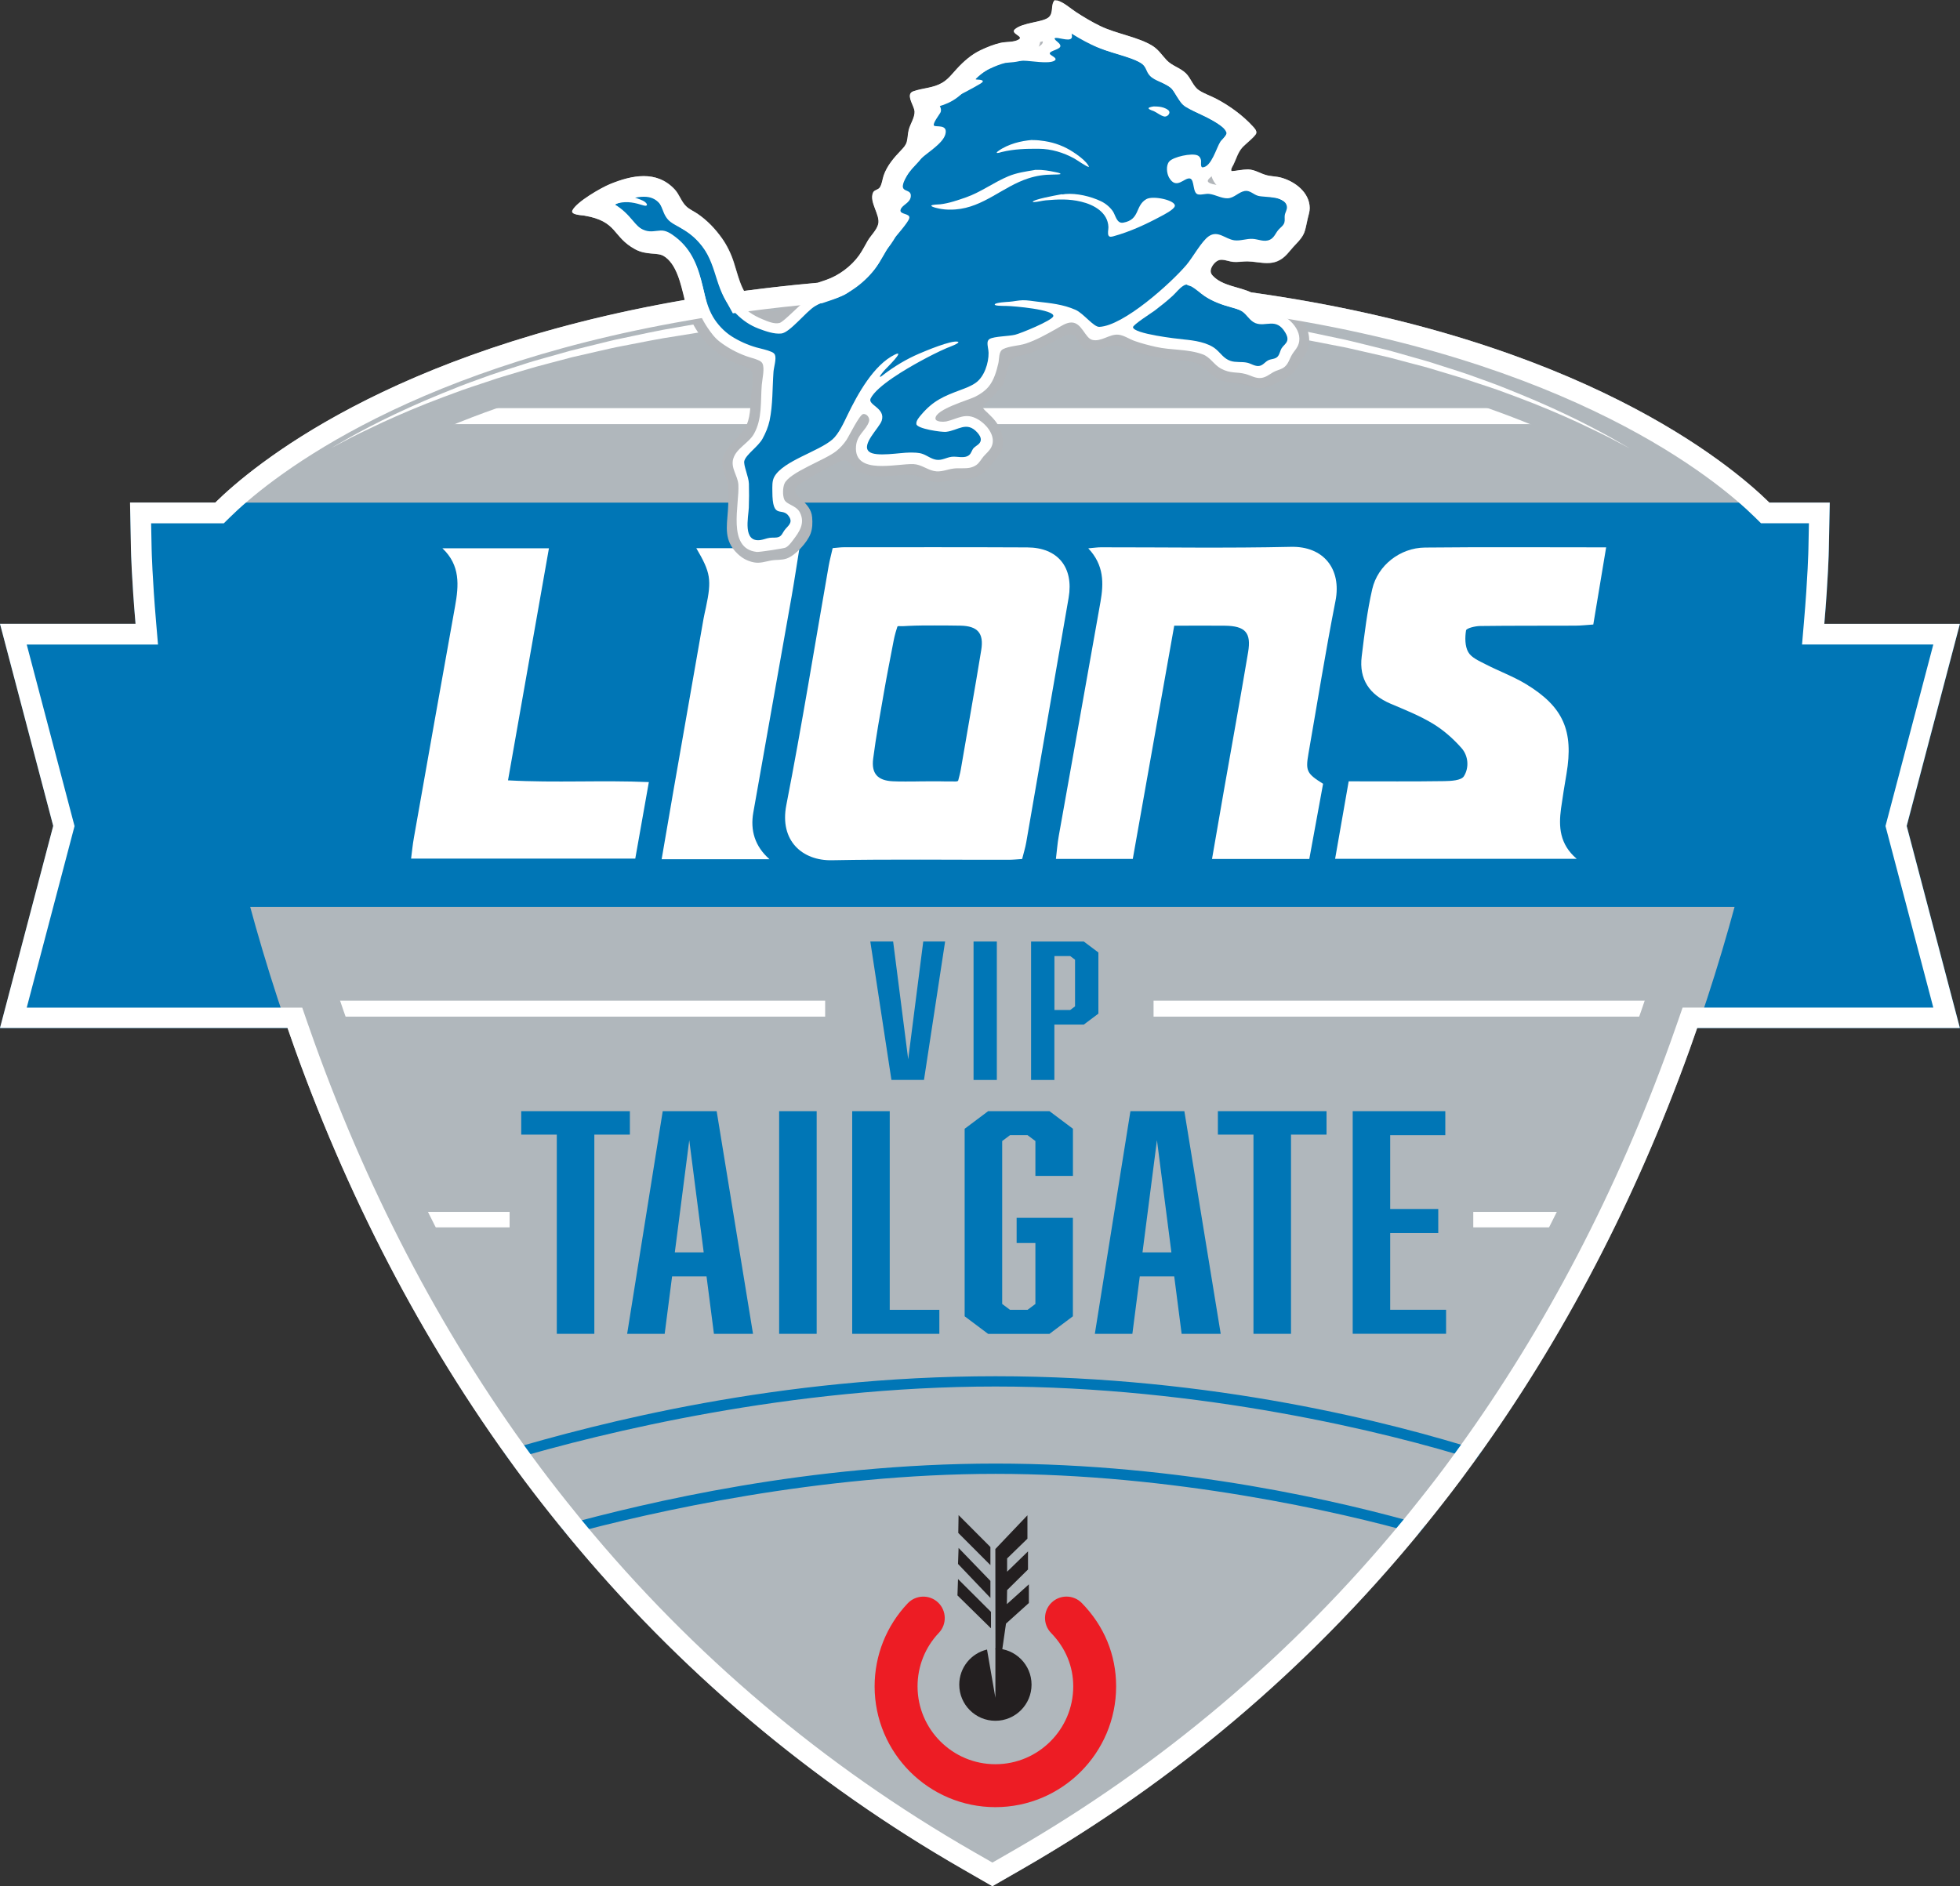 <?xml version="1.0" encoding="UTF-8"?> <svg xmlns="http://www.w3.org/2000/svg" id="a" viewBox="56.54 88 381.19 366.9"><rect x="56.54" y="88" width="381.19" height="366.9" fill="#333333" stroke="none"/><polygon points="56.55 209.36 66.9 248.67 56.55 287.98 141.34 287.98 141.34 209.36 56.55 209.36" style="fill:#0076b6;"></polygon><polygon points="437.73 209.36 352.95 209.36 352.95 287.98 437.73 287.98 427.39 248.67 437.73 209.36" style="fill:#0076b6;"></polygon><path d="m249.56,449.72c148.31-85.16,152.36-260.12,152.36-260.12,0,0-38.23-44.61-152.36-44.61s-152.37,44.61-152.37,44.61c0,0,4.05,174.96,152.37,260.12Z" style="fill:#b0b7bc;"></path><rect x="136.09" y="323.73" width="19.56" height="3.01" style="fill:#fff;"></rect><rect x="343.07" y="323.73" width="19.08" height="3.01" style="fill:#fff;"></rect><rect x="113.08" y="282.65" width="103.94" height="3.1" style="fill:#fff;"></rect><rect x="280.89" y="282.65" width="104.01" height="3.1" style="fill:#fff;"></rect><rect x="139.36" y="167.39" width="218.23" height="3.11" style="fill:#fff;"></rect><rect x="100.31" y="201.14" width="293.66" height="3.1" style="fill:#fff;"></rect><rect x="105.14" y="237.9" width="288.83" height="3.1" style="fill:#fff;"></rect><path d="m402.61,187.81c-1.62-1.89-40.94-46.26-153.06-46.26s-151.44,44.37-153.06,46.26l-2.84,3.31.1,4.36c.04,1.77,1.22,43.91,20.16,96.59,11.14,30.99,26.17,59.24,44.65,83.94,23.19,31,51.9,56.44,85.32,75.63l5.67,3.26,5.67-3.26c33.42-19.19,62.12-44.63,85.31-75.63,18.49-24.7,33.51-52.95,44.65-83.94,18.94-52.68,20.12-94.83,20.16-96.59l.1-4.36-2.84-3.31Zm-74.23,185.37c-22.38-5.06-49.63-8.04-79.04-8.04s-56.36,2.95-78.68,7.96c-63.29-81.56-65.53-177.88-65.53-177.88,0,0,36.24-42.28,144.42-42.28s144.41,42.28,144.41,42.28c0,0-2.24,96.39-65.59,177.96Z" style="fill:#b0b7bc;"></path><path d="m81.85,185.77l.18,9.04c.03,1.56.72,29.72,9.19,69.59h311.83c8.47-39.87,9.16-68.03,9.19-69.59l.18-9.04H81.85Z" style="fill:#0076b6;"></path><path d="m166.85,386.54c16.57-4.48,49.03-11.85,83.31-11.85s66.71,7.29,82.21,11.72c.44-.54.87-1.08,1.31-1.62-.1-.08-.22-.14-.35-.18-15.47-4.45-46.84-11.92-83.17-11.92s-67.73,7.54-84.26,12.04c-.14.04-.26.1-.36.19.44.54.87,1.09,1.32,1.63Z" style="fill:#0076b6;"></path><path d="m154.44,370.35c.4.56.79,1.11,1.19,1.67,18.29-5.4,54.58-14.32,94.52-14.32s76.32,8.9,93.35,14.28c.4-.55.79-1.11,1.19-1.66-.08-.06-.16-.11-.26-.15-17.03-5.4-51.92-14.47-94.27-14.47s-77.15,9.09-95.43,14.51c-.11.03-.2.09-.28.15Z" style="fill:#0076b6;"></path><path d="m373.41,175.17s-.9-.47-2.6-1.37c-1.68-.92-4.21-2.13-7.43-3.65-3.24-1.48-7.22-3.21-11.87-4.94-1.16-.43-2.37-.87-3.6-1.33-1.24-.45-2.54-.85-3.85-1.29-1.33-.42-2.66-.92-4.07-1.33-1.4-.42-2.83-.85-4.3-1.29-1.45-.46-2.96-.86-4.5-1.25-1.54-.4-3.1-.82-4.69-1.24-1.6-.37-3.24-.74-4.89-1.12-1.66-.37-3.33-.79-5.05-1.09-3.43-.66-6.95-1.4-10.59-1.93-1.81-.29-3.64-.59-5.49-.89-1.86-.25-3.73-.5-5.62-.75-7.56-1.03-15.42-1.69-23.42-2.21-4-.24-8.04-.35-12.09-.53-4.05-.05-8.12-.1-12.18-.15-4.08.05-8.16.1-12.22.15-4.05.18-8.08.3-12.07.53-8,.52-15.86,1.19-23.42,2.21-1.89.25-3.77.5-5.62.75-1.85.3-3.68.6-5.49.89-3.63.53-7.15,1.27-10.59,1.93-1.72.31-3.4.72-5.05,1.09-1.66.38-3.29.75-4.89,1.12-1.59.42-3.16.83-4.69,1.24-1.54.4-3.04.8-4.5,1.25-1.46.44-2.89.87-4.3,1.29-1.4.41-2.74.91-4.07,1.33-1.32.45-2.62.85-3.85,1.3-1.24.46-2.44.9-3.6,1.33-4.65,1.73-8.63,3.46-11.87,4.94-3.22,1.52-5.76,2.73-7.44,3.65-1.69.89-2.59,1.37-2.59,1.37,0,0,.88-.51,2.54-1.46,1.65-.97,4.12-2.31,7.32-3.91,3.21-1.58,7.14-3.42,11.76-5.29,1.16-.46,2.35-.94,3.58-1.44,1.23-.49,2.52-.93,3.83-1.41,2.62-.99,5.43-1.86,8.35-2.79,1.45-.49,2.96-.91,4.5-1.34,1.54-.43,3.1-.88,4.7-1.32,1.6-.4,3.24-.8,4.89-1.21,1.66-.4,3.34-.85,5.07-1.19,3.44-.72,6.97-1.52,10.61-2.12,1.82-.32,3.66-.64,5.52-.96,1.87-.26,3.75-.52,5.65-.79,7.6-1.08,15.5-1.79,23.54-2.36,4.02-.26,8.09-.4,12.16-.6,4.07-.07,8.15-.15,12.23-.22,4.1.07,8.19.15,12.27.22,4.07.21,8.13.34,12.15.6,8.03.57,15.94,1.29,23.54,2.36,1.9.27,3.79.53,5.65.79,1.86.32,3.69.65,5.52.96,3.65.6,7.17,1.4,10.61,2.12,1.73.34,3.4.79,5.07,1.19,1.66.41,3.29.82,4.9,1.21,1.59.45,3.16.89,4.69,1.33,1.54.43,3.04.85,4.5,1.34,2.92.93,5.73,1.8,8.35,2.79,1.31.48,2.6.92,3.83,1.41,1.23.49,2.42.97,3.58,1.44,4.62,1.87,8.56,3.71,11.77,5.29,3.19,1.61,5.67,2.94,7.32,3.91,1.66.96,2.54,1.46,2.54,1.46Z" style="fill:#fff;"></path><path d="m218.48,194.62c.89-.07,1.53-.17,2.16-.17,11.9,0,23.8-.03,35.7.03,5.94.03,9.05,3.89,8.03,9.8-2.74,15.85-5.48,31.71-8.24,47.56-.18,1.05-.51,2.08-.8,3.25-.94.06-1.78.15-2.62.15-11.47.02-22.94-.13-34.4.09-5.66.11-10.21-3.74-8.84-10.74,3.02-15.46,5.52-31.03,8.24-46.55.19-1.06.47-2.09.77-3.42Zm16.83,45.37c1.73,0,3.45-.04,5.18.01q.52.02,1.33,0c.39,0,1.01.07,1.08-.19.12-.46.39-1.46.5-2.12,1.31-7.76,2.72-15.5,3.98-23.27.53-3.27-.72-4.65-4.03-4.72-1.69-.03-3.38-.04-5.07-.04-1.64,0-3.31,0-4.95.08-.02,0-.03,0-.05,0-.61.03-1.22.09-1.83.05-.12,0-.34-.03-.39.12-.16.47-.53,1.68-.72,2.71-.65,3.39-1.32,6.77-1.91,10.17-.74,4.25-1.52,8.49-2.07,12.77-.38,2.91.87,4.26,3.77,4.41,1.72.09,3.45.02,5.18.03Z" style="fill:#fff;"></path><path d="m284.91,209.7c-2.72,15.3-5.38,30.27-8.06,45.37h-14.95c.19-1.54.29-3,.55-4.44,2.7-15.19,5.44-30.38,8.12-45.58.63-3.59.71-7.13-2.38-10.39,1.09-.09,1.76-.2,2.44-.2,12.33-.01,24.66.19,36.98-.09,6.33-.15,9.88,4.29,8.66,10.52-1.94,9.85-3.52,19.78-5.25,29.67-.59,3.4-.35,3.9,2.84,5.9-.88,4.77-1.77,9.63-2.68,14.62h-18.92c.78-4.47,1.52-8.78,2.27-13.09,1.59-9.04,3.23-18.08,4.75-27.13.64-3.81-.56-5.1-4.51-5.15-3.12-.04-6.25,0-9.86,0Z" style="fill:#fff;"></path><path d="m318.84,239.98c6.53,0,12.58.05,18.63-.04,1.31-.02,3.26-.13,3.77-.94,1.05-1.66.89-3.96-.45-5.48-1.61-1.83-3.52-3.52-5.6-4.77-2.57-1.56-5.42-2.68-8.21-3.87-4.08-1.75-6.16-4.73-5.61-9.19.54-4.39,1.06-8.8,2.05-13.1,1.07-4.64,5.43-8.03,10.23-8.08,11.57-.12,23.14-.04,35.26-.04-.84,5.02-1.64,9.85-2.5,15.01-1.24.08-2.39.22-3.53.22-6.17.03-12.34-.01-18.5.07-.96.01-2.65.43-2.72.86-.22,1.38-.22,3.09.44,4.23.62,1.08,2.14,1.72,3.36,2.35,2.59,1.34,5.37,2.35,7.85,3.85,7.28,4.41,9.3,9.09,7.89,17.46-.38,2.24-.75,4.48-1.06,6.73-.48,3.54-.3,6.94,3.04,9.8h-46.98c.88-5.02,1.73-9.86,2.64-15.08Z" style="fill:#fff;"></path><path d="m142.59,194.65h20.71c-2.65,15.05-5.26,29.85-7.96,45.14,9.33.51,18.25-.06,27.39.34-.91,5.11-1.75,9.87-2.64,14.88h-43.6c.18-1.39.31-2.75.55-4.08,2.65-14.99,5.3-29.99,8-44.98.73-4.05,1.06-7.98-2.46-11.3Z" style="fill:#fff;"></path><path d="m206.18,255.13h-20.96c.8-4.65,1.56-9.09,2.33-13.54,1.93-11.07,3.87-22.13,5.81-33.2.13-.74.31-1.48.47-2.22,1.14-5.41.93-6.77-1.87-11.54h20.06c-.53,3.25-.98,6.3-1.51,9.32-2.48,14.03-4.99,28.05-7.46,42.08-.62,3.5.3,6.59,3.14,9.1Z" style="fill:#fff;"></path><line x1="271.67" y1="134.34" x2="273.63" y2="132.55" style="fill:#010101; stroke:#010101; stroke-miterlimit:10; stroke-width:.57px;"></line><path d="m261.67,88.03c.04.13.45.06.6.11,1.26.39,2.49,1.54,3.59,2.25,1.49.97,3.05,1.9,4.65,2.68,3.16,1.54,7.48,2.15,10.24,3.9,1.16.73,1.8,1.8,2.72,2.77,1.06,1.11,2.63,1.47,3.73,2.54.98.97,1.4,2.56,2.56,3.31,1.01.66,2.21,1.05,3.28,1.61,2.6,1.35,5.25,3.28,7.22,5.45.3.33.77.83.61,1.32-.21.62-2.2,2.15-2.74,2.78-.83.97-1.12,2.12-1.66,3.24-.13.27-.64,1-.4,1.3.1.13,2.34-.37,3.3-.31,1.27.08,2.2.74,3.38,1.08.96.28,1.98.24,2.95.51,2.7.74,5.54,2.86,5.58,5.9,0,.71-.24,1.37-.39,2.05-.61,2.62-.42,3.05-2.44,5.14-1.15,1.18-1.87,2.51-3.49,3.18-1.84.75-3.87.05-5.77.02-.93-.01-1.86.18-2.79.1-.85-.08-1.93-.59-2.76-.35-.78.23-1.62,1.33-1.62,2.14,0,.37.19.68.44.93,1.89,1.99,5.11,2.1,7.48,3.23.92.44,1.66,1.22,2.61,1.59,1.07.42,2.26.16,3.35.61,3.75,1.56,6.93,6.27,4.29,10.13-2,2.93-1.36,3.29-4.84,4.97-.74.36-1.44.78-2.23,1.04-.24.08-.49.15-.74.19-1.59.28-2.85-.39-4.35-.71-1.74-.38-3.45-.27-5.02-1.27-1.29-.81-2.23-2.22-3.66-2.77-1.47-.56-2.94-.52-4.47-.7-1.51-.18-2.99-.41-4.47-.73-1.13-.24-2.26-.53-3.35-.88-1.1-.35-2.19-.98-3.35-1.07-1.94-.14-3.94,1.1-5.88.63-1.5-.36-1.55-2.98-3.24-2.91-.06,0-.11.01-.17.02-1.02.18-5.35,2.79-6.9,3.4-.94.37-3.47.88-4.1,1.37-.73.56-1.36,3.98-1.92,5.1-.56,1.11-3.79,3.84-3.81,4.28-.04.73,3.69,2.57,3.87,6.33.04.75.01,1.53-.29,2.23-.4.93-1.11,1.62-1.77,2.37-.41.47-.74,1-1.21,1.43-.66.62-1.45,1.09-2.31,1.36-1.04.32-2.11.18-3.16.29-1.65.16-3.14.81-4.83.49-1.52-.29-2.72-1.27-4.29-1.34-2.91-.13-5.87.75-8.75-.06-.76-.21-1.44-.52-2.03-1.05-.98-.87-1.54-2.23-3-1.5-1.41.71-8.16,4.14-8.65,5.18-.77,1.65,2.97,2.61,3.22,5.69.09,1.04.07,2.17-.3,3.16-.62,1.7-2.91,4.25-4.65,4.86-.98.35-2.01.2-3.02.38-1.15.21-2.17.6-3.35.37-1.28-.25-2.31-.82-3.24-1.73-2.6-2.52-2.06-5.12-1.82-8.38.11-1.51.12-3.12,0-4.64-.14-1.88-1.48-3.41-1.02-5.38.65-2.81,3.62-4.14,4.7-6.72.85-2.03.61-4.21.92-6.33.14-.92.46-3.31-.06-4.09-.47-.7-3.29-1.48-4.21-2-1.91-1.08-3.66-2.32-5.06-4.03-1.09-1.34-2.06-2.83-2.68-4.45-1.34-3.46-1.67-9.8-5.04-11.83-1.26-.75-3.33-.1-5.55-1.31-4.51-2.46-3.32-5.43-9.9-6.55-.5-.09-2.71-.14-2.3-1,.79-1.66,5.57-4.41,7.33-5.13,4.26-1.74,9.03-2.73,12.54,1.02.92.98,1.29,2.39,2.25,3.3.64.62,1.5.97,2.23,1.47,1.9,1.31,3.43,2.92,4.76,4.8.98,1.39,1.77,3.05,2.28,4.67,1.2,3.76,1.68,7.12,5.71,8.9.75.33,1.74.74,2.56.51.99-.27,3.98-3.34,5.17-4.13,1.41-.94,2.97-1.36,4.55-1.91,2.44-.84,4.85-2.63,6.36-4.75.64-.9,1.14-1.9,1.69-2.85.61-1.05,1.71-2.02,2.03-3.21.48-1.8-1.82-4.33-.99-6.17.24-.53.99-.51,1.32-1.01.43-.66.49-1.57.74-2.31.66-1.92,2.05-3.52,3.44-4.96.44-.46.87-.94,1.05-1.57.21-.77.19-1.59.39-2.37.29-1.12,1.2-2.41,1.13-3.57-.06-.96-1.32-2.63-.78-3.51.13-.22.38-.34.61-.42,1.85-.63,3.79-.6,5.54-1.63,1.17-.69,1.95-1.75,2.86-2.73,1.32-1.43,2.82-2.76,4.59-3.6,1.24-.59,2.57-1.13,3.91-1.44,1.08-.25,2.58-.07,3.55-.66,1.01-.62-1.73-1.14-.77-1.98,1.54-1.36,5.4-1.34,6.56-2.32,1.03-.87.32-2.47,1.19-3.34Z" style="fill:#b2b6ba;"></path><path d="m263.2,91.04c.07.15.29.07.43.11,1.04.27,4.81,3.07,6.33,3.78,2.04.95,4.21,1.6,6.33,2.34,1.08.38,2.19.64,3.16,1.28,1.36.91,1.59,2.01,2.58,2.88,1.16,1.02,2.84,1.22,3.92,2.39.86.94,1.14,2.37,2.16,3.16.98.76,2.24,1.21,3.36,1.75,2.25,1.08,4.44,2.58,6.08,4.49.21.25.47.56.38.91-.16.7-1.48,1.62-1.93,2.25-1.62,2.26-1.66,4.05-4.03,6.1-.25.22-.8.67-.38.99.43.34,1.13.39,1.64.52.55.14,1.11.34,1.68.36,1.41.05,2.43-1.32,4.09-1.31,1.15,0,1.93.67,2.99.98.77.23,1.58.12,2.37.27,1.93.35,4.51,1.67,4.82,3.82.09.6-.57,3.9-.85,4.46-.29.59-.77,1.03-1.22,1.49-1.53,1.57-2.29,3.55-4.94,3.18-.87-.12-1.72-.4-2.6-.42-1.26-.03-2.47.36-3.73.07-.84-.19-1.88-1.01-2.75-.83-.91.18-3.58,3.86-3.84,4.8-.2.72.48,1.27.96,1.68,1.62,1.39,3.58,2.46,5.63,3.07.98.29,2.05.49,2.97.94,1.01.5,1.62,1.57,2.64,2.01,1.02.45,2.24,0,3.32.3,2.5.69,5.55,3.79,4.11,6.55-.27.52-.67.94-.98,1.43-.63.98-.78,2.13-1.86,2.76-.6.34-1.28.45-1.88.8-.77.45-1.44,1.02-2.37,1.12-1.07.12-1.99-.49-2.98-.76-1.76-.49-2.89-.03-4.81-1.06-1.37-.74-2.08-2.24-3.57-2.78-2.95-1.07-6.08-.76-9.11-1.45-1.37-.31-2.77-.67-4.1-1.14-1.03-.36-2.1-1.13-3.19-1.23-1.71-.16-3.38,1.47-5.1,1-1.39-.39-1.99-3.36-4-3.37-1.04-.01-2.1.76-2.97,1.24-1.87,1.05-3.92,2.21-5.96,2.87-1.33.43-3.18.46-4.38,1.07-.89.46-.72,1.88-.91,2.71-.36,1.58-.86,3.34-1.92,4.61-.69.82-1.7,1.51-2.66,1.97-1.43.69-7.54,2.39-7.66,4.15-.06.78,1.64.72,2.09.63,2.27-.49,3.73-1.85,6.21-.39,1.71,1.01,3.61,3.34,2.56,5.4-.36.71-.99,1.2-1.5,1.79-.47.55-.79,1.22-1.38,1.65-.36.26-.79.44-1.23.54-1.03.22-2.11.04-3.15.16-1.36.15-2.5.79-3.92.48-1.37-.3-2.47-1.26-3.91-1.33-3.23-.17-11.67,2.23-11.22-3.47.18-2.3,1.97-3.07,2.53-4.83.2-.65-.38-1.52-1.11-1.45-.73.07-2.76,4.3-3.31,5.1-.53.78-1.18,1.49-1.91,2.08-2.19,1.79-9.22,4.16-10.13,6.4-.32.81-.36,2.22-.03,3.03.43,1.05,2.34,1.14,3.05,2.55,1.06,2.09-.12,3.78-1.34,5.37-.42.54-.81,1.12-1.43,1.45-.35.18-5.14.9-5.6.85-5.91-.62-3.34-9.28-3.6-13.11-.12-1.74-1.53-3.22-.99-5.03.61-2.04,3.01-3.02,4.03-4.84,1.63-2.9,1.26-6.32,1.51-9.49.08-1.06.61-3.24.14-4.18-.13-.26-.36-.43-.61-.56-.8-.39-1.72-.57-2.56-.88-1.84-.67-3.6-1.62-5.15-2.81-.98-.75-1.71-1.76-2.4-2.78-.96-1.42-1.68-2.99-2.2-4.63-1.23-3.89-1.52-8.84-5.33-11.24-1.74-1.1-3.91-.18-5.75-1.13-3.12-1.6-3.39-4.56-7.46-5.65-.33-.09-2.29-.29-1.96-.86.54-.93,4.74-2.83,5.87-3.21,3.09-1.03,7.22-1.5,9.38,1.53.65.91.8,2.12,1.58,2.94.51.55,1.25.86,1.87,1.26,1.86,1.2,3.5,2.47,4.82,4.27,4.04,5.53,2.17,11.96,9.88,15.13.94.39,2.29,1,3.33.73.93-.24,4.33-4.05,6.01-5.04,1.59-.92,3.34-1.19,5.03-1.85,1.77-.7,4.93-3.44,6.07-4.99.88-1.19,1.55-2.55,2.36-3.8.6-.93,2.12-2.67,2.23-3.71.11-1.04-.77-2.08-.89-3.13-.1-.9.66-.79.88-1.47.29-.9-.19-2.16.42-3.77,1-2.65,4.38-5.27,4.8-7.45.15-.74.14-1.5.36-2.23.39-1.35,1.82-3.13,1.22-4.48-.18-.4-.8-1.23-.4-1.67.18-.21,3.86-1.16,4.73-1.64,2.86-1.58,4.44-4.74,7.45-6.17,1.83-.87,3.76-1.26,5.77-1.51,1.45-.18,2.86.08,4.17-.72.37-.23,1.07-.59,1-1.13-.1-.75-1.58-1.3-1.57-1.78.01-.36,1.69-.54,1.98-.56,1.6-.15,2.97-.04,3.22-1.9.04-.3.05-.57.26-.8Z" style="fill:#fff;"></path><path d="m265.01,94.32c.1.15,4.3,2.51,4.76,2.73,2.73,1.31,5.92,1.61,8.54,3.14,1.22.71,1.03,1.65,1.85,2.53.98,1.06,2.88,1.34,4.02,2.34,1.23,1.08,1.49,2.79,2.92,3.71,1.77,1.13,7.09,3,7.9,4.86.02.04.04.08.05.13.15.64-.86,1.32-1.17,1.8-.76,1.17-1.74,4.91-3.44,4.99-.47.03-.28-1.03-.31-1.3-.06-.45-.28-.85-.71-1.03-1.12-.49-4.69.28-5.48,1.19-.67.77-.5,2.32-.03,3.14,1.42,2.46,2.96-.06,4.05.17.96.2.45,2.91,1.62,3.1.71.12,1.43-.19,2.16-.1,1.19.15,2.34.88,3.54.85,1.27-.03,2.12-1.2,3.34-1.42,1.03-.18,1.7.71,2.63.95,1.37.35,5.29-.07,5.57,2.09.08.58-.32,1.1-.41,1.65-.08.48.06.98-.08,1.45-.18.62-.79.97-1.18,1.44-.54.64-.81,1.51-1.62,1.89-1.13.54-2.27-.11-3.41-.16-1.19-.05-2.35.44-3.54.28-1.76-.25-3.18-2.01-4.96-.78-1.39.95-3.1,4.11-4.33,5.56-3.05,3.59-12.25,11.87-16.95,12.06-1.11.05-3.04-2.6-4.62-3.31-2.42-1.07-4.91-1.31-7.49-1.6-.94-.1-1.84-.29-2.79-.27-.88.02-1.73.24-2.61.3-.41.03-2.69.13-2.83.51-.1.29,1.34.29,2.26.3,1.42.02,9.38.7,9.13,1.99-.16.83-6.41,3.38-7.46,3.62-1.22.29-4.02.3-4.9.8-.27.15-.4.4-.43.7-.05.66.19,1.34.2,2.01.03,1.97-.82,4.63-2.47,5.81-.92.66-1.98,1.04-3.02,1.43-3.22,1.2-5.27,2.06-7.58,4.77-.38.45-1.08,1.21-.97,1.86.16.91,4.89,1.59,5.76,1.5,2.33-.24,4-2.16,6.07.11.38.42.8,1,.68,1.6-.14.7-.87.95-1.33,1.4-.42.42-.47,1.07-.96,1.44-.92.7-2.3.17-3.35.3-1.05.13-1.88.74-2.98.58-.96-.14-1.72-.77-2.61-1.11-.84-.32-1.73-.28-2.61-.29-1.77-.01-6.56.91-7.86-.17-1.64-1.35,2.01-4.65,2.45-6.04.79-2.49-2.81-3.02-2.15-4.33,1.26-2.49,7.09-5.83,9.61-7.21,1.72-.94,3.42-1.81,5.21-2.59.11-.05,3.01-1.08,2.05-1.24-1.35-.22-6.05,1.74-7.45,2.34-2.51,1.08-4.79,2.46-6.96,4.11-.17.13-.35.31-.55.38-.5.19.75-1.24.85-1.34.35-.38,4.06-3.99,1.98-2.99-4.17,2.01-7.29,7.75-9.24,11.77-.72,1.48-1.69,3.66-2.93,4.75-2.7,2.36-9.52,4.15-11.29,7.23-.49.86-.4,1.92-.4,2.88,0,5.82,1.94,2.78,3.28,4.95.74,1.2-.28,1.76-.9,2.58-.36.47-.53,1.1-1.12,1.33-.55.22-1.18.09-1.75.17-.63.08-1.22.36-1.85.44-3.48.46-2.32-4.42-2.24-6.3.06-1.54.06-3.11.02-4.65-.04-1.38-1.12-3.66-.89-4.46.36-1.26,2.69-2.77,3.53-4.29.61-1.12,1.11-2.29,1.38-3.54.65-3.11.53-6.33.76-9.49.06-.86.59-2.5.29-3.28-.12-.3-.4-.48-.68-.6-.92-.4-1.96-.59-2.93-.86-1.67-.47-3.38-1.24-4.84-2.17-1.44-.93-2.73-2.3-3.6-3.77-1.03-1.75-1.5-3.73-1.94-5.69-.89-3.89-2.09-7.34-5.34-9.84-.84-.64-1.79-1.32-2.89-1.27-1.02.05-1.96.33-2.97,0-1.99-.64-3.03-2.31-4.45-3.69-.42-.4-1.04-.69-1.4-1.14-.05-.06-.09-.13-.04-.21.12-.2.5-.26.71-.31,1.69-.4,3.17-.04,4.78.46.78.24.93-.17.3-.67-.97-.76-3.64-1.02-1.37-1.34.75-.1,1.5,0,2.22.23,2.85.95,2.14,2.86,3.63,4.54.57.64,1.39,1.02,2.12,1.43,1.76.99,3.31,2.06,4.52,3.71,3.24,4.45,2.33,8.92,6.65,13.21,1.27,1.27,2.65,2.22,4.34,2.86,1.3.49,3.01,1.11,4.43.95,1.65-.19,4.74-4.22,6.52-5.31,1.72-1.06,3.77-1.3,5.58-2.15.92-.43,1.63-1.12,2.42-1.75,1.23-.98,2.56-1.99,3.54-3.23,1.37-1.73,2.26-3.79,3.53-5.58.66-.93,3.09-3.56,3.28-4.42.22-.98-1.94-.65-1.7-1.61.24-.97,1.84-1.28,1.99-2.58.23-1.94-2.99-.19-.77-4.02.71-1.22,1.73-2.38,2.75-3.35,1.33-1.26,4.25-2.96,4.74-4.74.57-2.08-1.9-1.33-2.21-1.71-.31-.38,1.01-2.08,1.22-2.46.49-.86-.42-1.6-.18-1.87.46-.49,1.65-.53,2.26-.81,1.59-.72,4.2-2.09,5.7-2.99,1.23-.73-.13-.8-.7-.82-1.13-.04,2.21-2,2.44-2.13.72-.37,1.46-.72,2.24-.95.18-.05.37-.1.56-.15,1.21-.28,2.66-.43,3.91-.43,1.36,0,4.84.68,5.97,0,.83-.51-.85-1.01-.9-1.38-.08-.61,2.3-.8,2.05-1.61-.18-.56-.85-.77-1.1-1.27l-.02-.06.02-.04c.41-.37,2.76.7,3.27-.02.27-.38-.1-.85.09-1.21Z" style="fill:#0076b6;"></path><path d="m280.94,108.7c.02.06,1.69-.16,2.79.71.65.52-.14,1.41-.81,1.24-.7-.18-1.31-.71-1.96-1.02-.18-.09-1.03-.31-1.04-.57,0-.1.15-.15.22-.18.26-.1.54-.14.81-.18Z" style="fill:#fff;"></path><path d="m257.29,115.22v.03s.21,0,.21,0c.74,0,1.48.08,2.22.2,2,.31,3.86,1.02,5.56,2.14.9.6,1.83,1.26,2.55,2.08.05.05.63.81.46.8-.46-.04-2.28-1.34-2.82-1.64-2.11-1.16-4.46-1.87-6.87-1.89-2.49-.02-4.82.04-7.25.63-.14.03-.84.29-.95.14-.07-.09.22-.27.26-.31.96-.72,2.15-1.22,3.29-1.57,1.09-.33,2.22-.51,3.34-.61Z" style="fill:#fff;"></path><path d="m257.78,121.05s.37,0,.39,0c1.15-.05,2.45.18,3.58.42.12.03,1.04.17,1.04.36,0,.11-.68.12-1.59.13-1.58,0-3.14.24-4.65.73-4.98,1.6-8.72,5.64-14.18,6.05-.92.07-1.85.06-2.76-.09-.26-.04-1.94-.35-1.94-.64,0-.22,1.51-.25,1.75-.27,1.7-.2,3.41-.8,5.02-1.36,2.89-1.02,5.39-2.92,8.2-4.09,1.65-.69,3.39-.93,5.14-1.22Z" style="fill:#fff;"></path><path d="m263.07,125.8c.03.06.58-.05.67-.06,2.21-.19,4.92.45,6.91,1.4.9.43,1.69,1.08,2.28,1.89.59.82.75,2.51,2.07,2.28,3.31-.59,2.26-3.29,4.48-4.57,1.31-.76,5.71.22,5.55,1.32-.1.68-2.19,1.74-2.78,2.05-2.88,1.54-5.94,2.96-9.1,3.83-.28.08-.81.24-1-.09-.25-.42-.03-1.21-.04-1.68-.11-2.86-2.83-4.35-5.31-4.94-2.38-.57-4.48-.47-6.88-.26-.79.07-1.59.33-2.38.34-.01,0-.14.01-.14-.04.02-.47,4.38-1.25,5.15-1.4l.16-.03.37-.06Z" style="fill:#fff;"></path><path d="m287.31,143.33c0,.12.8.32.96.41.88.5,1.63,1.24,2.47,1.8,1.06.72,2.23,1.16,3.42,1.64,1.23.49,2.7.65,3.83,1.33,1.04.62,1.56,1.88,2.7,2.34,2.06.82,4.03-1.17,5.82,1.84.28.47.53,1.04.37,1.59-.18.6-.76.94-1.08,1.45-.31.5-.36,1.14-.75,1.6-.48.56-1.24.45-1.85.75-.65.33-1.04,1.02-1.81,1.11-.8.09-1.51-.46-2.26-.63-1.09-.25-2.23,0-3.3-.37-1.23-.42-1.81-1.39-2.73-2.2-1.61-1.41-4.34-1.77-6.39-1.97-1.35-.13-9.65-1.08-9.82-2.36-.06-.46,3.67-2.83,4.23-3.25,1.2-.91,2.39-1.86,3.5-2.88.66-.61,1.27-1.44,2.03-1.92.24-.15.36-.21.66-.27Z" style="fill:#0076b6;"></path><path d="m229.91,298.06l-4.11-26.93h4.44l2.93,22.92,2.93-22.92h4.25l-4.11,26.93h-6.33Z" style="fill:#0076b6;"></path><path d="m245.88,271.14h4.53v26.93h-4.53v-26.93Z" style="fill:#0076b6;"></path><path d="m257.07,271.14h10.25l2.84,2.13v11.9l-2.84,2.13h-5.72v10.77h-4.53v-26.93Zm8.55,12.61v-9.07l-.94-.71h-3.07v10.49h3.07l.94-.71Z" style="fill:#0076b6;"></path><path d="m172.13,308.7v38.75h-7.3v-38.75h-6.92v-4.56h21.13v4.56h-6.92Z" style="fill:#0076b6;"></path><path d="m187.25,336.28l-1.44,11.17h-7.3l6.92-43.31h10.49l7.07,43.31h-7.6l-1.44-11.17h-6.69Zm3.34-26.5l-2.81,21.83h5.62l-2.81-21.83Z" style="fill:#0076b6;"></path><path d="m208.07,304.14h7.3v43.31h-7.3v-43.31Z" style="fill:#0076b6;"></path><path d="m222.28,347.45v-43.31h7.3v38.64h9.65v4.67h-16.95Z" style="fill:#0076b6;"></path><path d="m244.16,307.56l4.56-3.42h11.93l4.56,3.42v9.17h-7.3v-6.78l-1.52-1.14h-3.42l-1.52,1.14v31.69l1.52,1.14h3.42l1.52-1.14v-11.85h-3.65v-4.9h10.94v19.15l-4.56,3.42h-11.93l-4.56-3.42v-36.47Z" style="fill:#0076b6;"></path><path d="m278.21,336.28l-1.44,11.17h-7.3l6.92-43.31h10.49l7.07,43.31h-7.6l-1.44-11.17h-6.69Zm3.34-26.5l-2.81,21.83h5.62l-2.81-21.83Z" style="fill:#0076b6;"></path><path d="m307.62,308.7v38.75h-7.3v-38.75h-6.92v-4.56h21.13v4.56h-6.92Z" style="fill:#0076b6;"></path><path d="m319.62,304.14h18.01v4.67h-10.72v14.36h9.35v4.67h-9.35v14.93h10.87v4.67h-18.16v-43.31Z" style="fill:#0076b6;"></path><path d="m250.13,439.52c-12.95,0-23.49-10.54-23.49-23.49,0-6.04,2.29-11.78,6.44-16.16,1.59-1.67,4.23-1.74,5.9-.16,1.67,1.59,1.74,4.23.16,5.9-2.68,2.82-4.15,6.52-4.15,10.42,0,8.35,6.79,15.14,15.14,15.14s15.14-6.79,15.14-15.14c0-3.9-1.49-7.49-4.3-10.38-1.61-1.65-1.58-4.29.07-5.9,1.65-1.61,4.29-1.58,5.9.07,4.37,4.48,6.67,10.08,6.67,16.21,0,12.95-10.54,23.49-23.49,23.49Z" style="fill:#ed1c24;"></path><polygon points="242.97 382.71 249.16 388.92 249.16 392.44 242.91 386.18 242.97 382.71" style="fill:#231f20;"></polygon><polygon points="242.97 389.1 249.16 395.51 249.16 398.82 242.86 392.21 242.97 389.1" style="fill:#231f20;"></polygon><polygon points="242.86 395.15 249.27 401.54 249.27 404.74 242.75 398.33 242.86 395.15" style="fill:#231f20;"></polygon><polygon points="256.36 382.75 256.36 387.3 252.41 391.14 252.41 393.72 256.47 389.77 256.47 393.29 252.41 397.3 252.36 400.03 256.64 396.18 256.64 399.81 252.19 403.82 251.45 408.94 250.14 408.8 250.12 389.31 256.36 382.75" style="fill:#231f20;"></polygon><path d="m250.13,408.66v9.59s-1.63-9.39-1.63-9.39c-3.1.74-5.4,3.51-5.4,6.83,0,3.88,3.15,7.03,7.03,7.03s7.03-3.15,7.03-7.03-3.15-7.03-7.03-7.03Z" style="fill:#231f20;"></path><path d="m263.73,93.77c1.88,1.22,3.48,2.14,5.03,2.89,1.67.81,3.47,1.37,5.21,1.9,1.75.54,3.55,1.09,4.64,1.78.27.17.59.55.99,1.03.28.34.6.72.98,1.12.97,1.02,2.03,1.6,2.88,2.06.36.2.8.44.92.55.09.1.3.45.45.7.55.93,1.31,2.2,2.74,3.13.9.59,1.79.98,2.59,1.33.38.17.75.33,1.04.48,1.55.81,3.06,1.82,4.36,2.92-.17.16-.32.32-.46.49-1,1.17-1.49,2.36-1.88,3.32-.1.24-.2.48-.31.73v.03c-1.51,2.65-.81,4.48.03,5.54.77.99,1.96,1.55,3.26,1.55.48,0,.96-.07,1.62-.17.38-.06,1.07-.16,1.35-.17.15.03.54.19.81.31.45.19,1,.42,1.65.61.82.24,1.58.33,2.18.4.33.04.67.08.83.12,1.37.38,2.58,1.32,2.64,2.04-.02.11-.08.33-.12.49-.06.22-.12.44-.17.66-.1.42-.18.79-.25,1.12q-.25,1.19-1.17,2.13c-.41.42-.76.83-1.06,1.19-.52.61-.82.96-1.07,1.07-.03.01-.15.05-.46.05-.41,0-.94-.07-1.5-.13-.67-.08-1.43-.18-2.24-.19h-.16c-.53,0-1,.04-1.42.07-.29.02-.56.05-.77.05-.04,0-.07,0-.11,0-.13-.02-.26-.06-.39-.09-.58-.14-1.36-.34-2.27-.34-.56,0-1.11.08-1.62.23-2.47.72-4.49,3.39-4.5,5.95,0,.96.26,2.38,1.54,3.72,1.96,2.06,4.48,2.78,6.5,3.36.82.23,1.58.45,2.13.71l.55.26.6.08c62.92,8.8,91.33,32.67,98.54,39.78l1.17,1.15h9.32l-.1,4.96c0,.22-.11,5.42-.87,14.29l-.37,4.34h25.53l-9.03,34.29-.27,1.02.27,1.02,9.03,34.29h-48.76l-.93,2.69c-.46,1.34-.94,2.69-1.43,4.05-10.4,28.93-24.25,55.47-41.16,78.9l-.03.04h0c-1.13,1.57-2.05,2.82-2.9,3.96-1.98,2.65-4.2,5.48-6.76,8.65l-.5.62c-.26.33-.53.66-.8.98-21.35,25.95-46.93,47.59-76.05,64.31l-3.67,2.11-3.68-2.11c-29.07-16.69-54.62-38.28-75.94-64.18-.26-.32-.52-.64-.78-.96l-.52-.64c-2.6-3.2-4.84-6.07-6.86-8.77-18.25-24.38-33.08-52.27-44.09-82.9-.49-1.36-.96-2.71-1.43-4.05l-.93-2.69h-53.58l9.03-34.29.27-1.02-.27-1.02-9.03-34.29h25.53l-.37-4.34c-.73-8.59-.86-13.74-.87-14.29l-.1-4.96h14.14l1.17-1.15c6.61-6.52,32.59-28.55,89.17-38.32l4.21-.73-1.01-4.16-.08-.35c-.9-3.74-2.03-8.4-5.85-10.69-1.36-.82-2.73-.93-3.83-1.02-.88-.07-1.39-.12-1.86-.38-1.13-.62-1.65-1.23-2.38-2.09-.98-1.16-1.99-2.23-3.48-3.11.22-.11.41-.2.59-.27,2.07-.84,3.71-1.25,5.03-1.25,1.31,0,2.23.39,3.08,1.3.1.11.33.51.49.81.41.74.98,1.76,1.91,2.65.77.73,1.55,1.19,2.19,1.56.22.13.42.24.54.33,1.39.96,2.63,2.2,3.76,3.81.7.99,1.32,2.26,1.74,3.58.15.46.28.91.42,1.36.48,1.62.99,3.29,1.87,4.89l1.32,2.39,2.7-.36c4.66-.62,9.44-1.15,14.18-1.57l.49-.04.47-.16c.28-.1.55-.19.83-.28.28-.09.56-.19.84-.29,3.22-1.12,6.33-3.43,8.31-6.21.58-.81,1.04-1.64,1.45-2.38.15-.26.29-.52.44-.78.09-.16.31-.45.51-.7.64-.83,1.51-1.96,1.92-3.49.56-2.09-.15-3.95-.67-5.31,0-.02-.02-.05-.03-.07.18-.19.35-.41.51-.66.67-1.03.91-2.08,1.07-2.78.03-.15.08-.36.1-.42.4-1.17,1.45-2.36,2.54-3.49.5-.52,1.55-1.61,2.02-3.27.2-.7.27-1.33.33-1.84.03-.22.06-.5.08-.6.04-.12.19-.47.29-.7.45-1.03,1.07-2.43.96-4.14-.01-.18-.03-.35-.06-.52,1.07-.25,2.27-.62,3.47-1.32,1.48-.87,2.48-2.01,3.28-2.92.16-.19.33-.37.5-.56,1.2-1.31,2.3-2.19,3.36-2.69,1.2-.57,2.22-.95,3.09-1.16.12-.02.47-.05.7-.07,1.09-.08,2.59-.2,4.03-1.08,1.12-.68,1.85-1.73,2.07-2.93,1.49-.33,3.01-.72,4.21-1.73.25-.21.47-.43.66-.66m-2.06-5.74c-.86.88-.15,2.47-1.19,3.34-1.16.99-5.02.97-6.56,2.32-.96.85,1.79,1.36.77,1.98-.97.59-2.46.41-3.55.66-1.34.31-2.67.85-3.91,1.44-1.77.84-3.27,2.17-4.59,3.6-.9.98-1.69,2.05-2.86,2.73-1.75,1.03-3.68.99-5.54,1.63-.24.08-.48.2-.61.42-.54.88.71,2.55.78,3.51.07,1.16-.84,2.45-1.13,3.57-.2.78-.18,1.6-.39,2.37-.18.63-.61,1.11-1.05,1.57-1.39,1.44-2.78,3.04-3.44,4.96-.25.74-.31,1.64-.74,2.31-.33.5-1.08.48-1.32,1.01-.83,1.85,1.47,4.37.99,6.17-.32,1.19-1.42,2.16-2.03,3.21-.55.95-1.05,1.95-1.69,2.85-1.51,2.11-3.92,3.9-6.36,4.75-.56.2-1.12.38-1.67.57-4.97.44-9.75.98-14.35,1.59-.89-1.61-1.33-3.51-1.98-5.53-.51-1.62-1.3-3.28-2.28-4.67-1.33-1.88-2.86-3.49-4.76-4.8-.73-.5-1.58-.85-2.23-1.47-.96-.91-1.33-2.32-2.25-3.3-1.76-1.88-3.83-2.57-6-2.57-2.16,0-4.41.68-6.54,1.55-1.76.72-6.54,3.47-7.33,5.13-.41.87,1.79.92,2.3,1,6.58,1.12,5.39,4.1,9.9,6.55,2.22,1.21,4.29.55,5.55,1.31,2.47,1.48,3.31,5.27,4.1,8.55-57.57,9.94-84.22,32.44-91.29,39.41h-16.58l.18,9.04c.01.64.14,5.85.89,14.55h-26.36l10.35,39.31-10.35,39.31h55.92c.47,1.36.95,2.72,1.44,4.1,11.14,30.99,26.17,59.24,44.65,83.94,2.26,3.02,4.59,5.98,6.96,8.9.44.54.87,1.09,1.32,1.63,21.63,26.27,47.49,48.14,77.04,65.1l5.67,3.26,5.67-3.26c29.6-17,55.49-38.91,77.14-65.23,0,0,0,0,0,0,.44-.54.87-1.08,1.31-1.62h0c2.33-2.88,4.63-5.79,6.86-8.77,1-1.34,1.99-2.69,2.97-4.05h0s0,0,0,0c17.13-23.73,31.14-50.57,41.68-79.89.49-1.37.97-2.74,1.44-4.1h51.1l-10.35-39.31,10.35-39.31h-26.37c.74-8.7.87-13.9.88-14.55l.18-9.04h-11.76c-7.45-7.35-36.64-31.92-100.79-40.89-2.36-1.11-5.55-1.24-7.43-3.21-.25-.26-.44-.57-.44-.93,0-.81.85-1.91,1.62-2.14.16-.05.32-.07.5-.07.74,0,1.58.35,2.27.41.17.02.34.02.5.02.73,0,1.45-.12,2.19-.12.03,0,.07,0,.1,0,1.24.02,2.54.33,3.8.33.67,0,1.33-.09,1.97-.35,1.62-.66,2.34-1.99,3.49-3.18,2.03-2.08,1.84-2.51,2.44-5.14.16-.68.4-1.34.39-2.05-.04-3.04-2.88-5.16-5.58-5.9-.97-.26-1.99-.22-2.95-.51-1.18-.35-2.11-1.01-3.38-1.08-.05,0-.11,0-.17,0-.9,0-2.56.33-3.02.33-.06,0-.1,0-.11-.02-.24-.3.28-1.03.4-1.3.54-1.12.83-2.28,1.66-3.24.54-.63,2.53-2.16,2.74-2.78.16-.5-.3-.99-.61-1.32-1.97-2.18-4.62-4.1-7.22-5.45-1.07-.55-2.28-.95-3.28-1.61-1.16-.75-1.57-2.35-2.56-3.31-1.1-1.07-2.67-1.43-3.73-2.54-.92-.97-1.57-2.03-2.72-2.77-2.76-1.75-7.08-2.36-10.24-3.9-1.6-.78-3.16-1.71-4.65-2.68-1.1-.71-2.33-1.86-3.59-2.25-.15-.04-.56.02-.6-.11h0Z" style="fill:#fff;"></path></svg> 